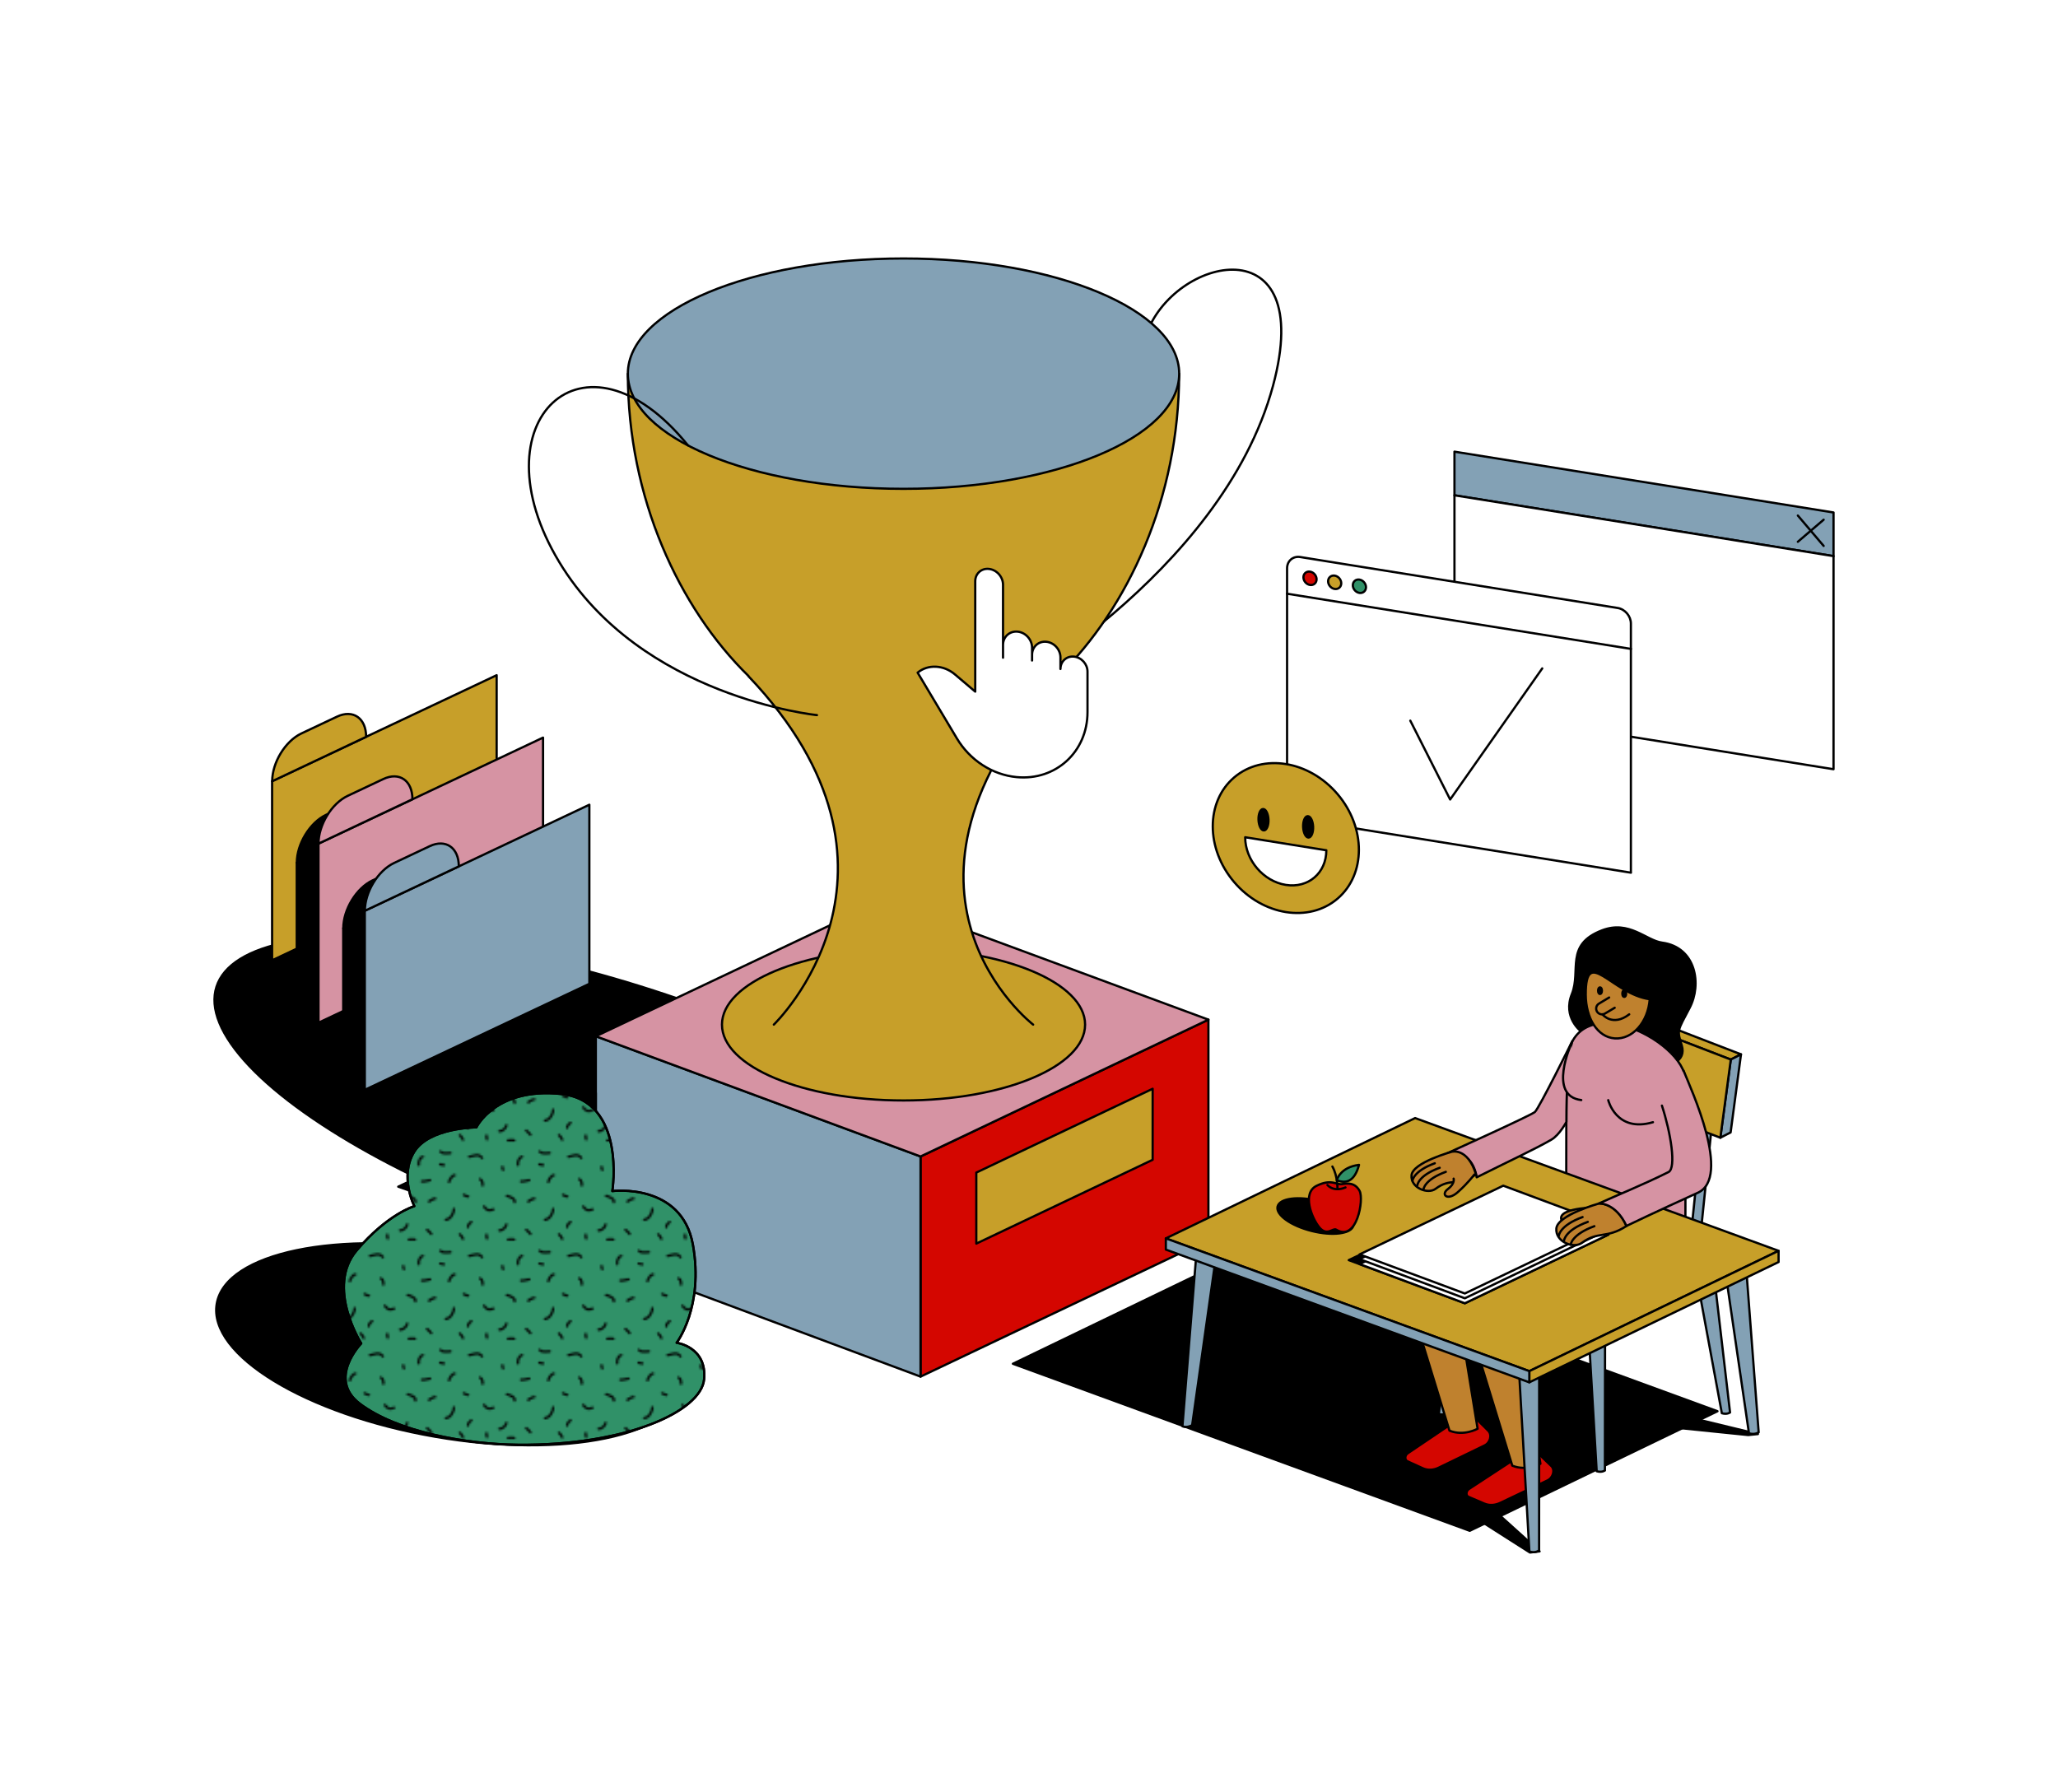 <svg xmlns="http://www.w3.org/2000/svg" xmlns:xlink="http://www.w3.org/1999/xlink" width="2480" height="2160" style="enable-background:new 0 0 2480 2160" xml:space="preserve"><switch><g><pattern x="2740" y="2260" width="50" height="50" patternUnits="userSpaceOnUse" id="a" viewBox="4.3 -51.7 50 50" style="overflow:visible"><path style="fill:none" d="M4.3-51.7h50v50h-50z"/><path style="fill:none;stroke:#000;stroke-width:1.2;stroke-linecap:round;stroke-miterlimit:10" d="M19.7-2.9c.7.6 1.3 1.4 1.6 2.3m11.9-2.1c0 .6-.1 1.4.2 1.9m23.9-20.1c-.8-.1-2.6.9-3.1 1.4m-1 14.3c.7.6 1.6 1.3 2.1 2.1M29.9-30.7c1.2.4 1.3 2.1 1.3 3.1M51.1-42c-1.6.3-2.4 2.6-2.1 4.1M12.6-10.3c2.2.1 4.3-3.4 4.1-5.4m.4-17c-1.1-.1-2.8 2.4-2.8 3.4M24.4-42c2.4-.4 4.8-1.9 6.5.6m1 24.5c1.4 1.8 2.3 2.4 4.7 1.4m6.8-6.8c1.2.2 4.6 1.6 3.9 3.2M39.6-4.9c1.6.2 3.4-1.6 3.6-3M25.5-9.1c-.8.4-1.8 1.6-1.7 2.5M10-44.7c.6 1.4 3.8.8 5 .8m-7.7 23c-.7-.1-2.6.9-3 1.5M3.2-5.2c.7.6 1.6 1.3 2.1 2.1m35.9-33.8c-.1.6.2 1 .3 1.5m5.6-14.9c-1-.1-2.1-.1-3.1 0m-24.3-2.6c.7.6 1.3 1.4 1.6 2.3m11.9-2.1c0 .6-.1 1.4.2 1.9M23.9-22c-.8.1-1.4-.6-2.2-.8m28.9-6.8c1.4.1 2.7-.4 4.1-.6m-43-7.6c-.7 0-1.3-.3-1.9-.4M.6-29.6c1.4.1 2.7-.4 4.1-.6"/></pattern><path style="stroke:#000;stroke-width:2.7;stroke-linecap:round;stroke-linejoin:round;stroke-miterlimit:10" d="m1519.3 1499.4 550.4 201.3-298.6 144.1-550.5-201.3z"/><path style="stroke:#000;stroke-width:2.7;stroke-linecap:round;stroke-linejoin:round;stroke-miterlimit:10" d="m2118.4 1728.2-82.6-20-26.4 11.3 97.3 9.9zM1843.7 1871l-66.3-42.3 21.6-9.9 56.3 50.8z"/><ellipse transform="rotate(-72.049 739.095 1344.07)" style="stroke:#000;stroke-width:2.7;stroke-linecap:round;stroke-linejoin:round;stroke-miterlimit:10" cx="739.2" cy="1344.1" rx="157.9" ry="502.7"/><path style="fill:none;stroke:#000;stroke-width:2.7;stroke-linecap:round;stroke-linejoin:round;stroke-miterlimit:10" d="M1381 404c32.3-95.2 206.1-135.5 153 61.1-61.8 228.4-338.4 377.4-338.4 377.4"/><path style="fill:#d40600;stroke:#000;stroke-width:2.7;stroke-linecap:round;stroke-linejoin:round;stroke-miterlimit:10" d="m1109.3 1659 346.9-164.9v-265.3l-346.9 164.9V1659"/><path style="fill:#c79f29;stroke:#000;stroke-width:2.7;stroke-linecap:round;stroke-linejoin:round;stroke-miterlimit:10" d="m1176.5 1498.7 212.5-101v-85.6l-212.5 101z"/><path style="fill:#83a1b5;stroke:#000;stroke-width:2.7;stroke-linecap:round;stroke-linejoin:round;stroke-miterlimit:10" d="m718 1513.2 391.3 145.8v-265.3L718 1248.8z"/><path style="fill:#d693a3;stroke:#000;stroke-width:2.7;stroke-linecap:round;stroke-linejoin:round;stroke-miterlimit:10" d="m718 1248.8 391.3 144.9 346.9-164.9-391.1-144.5z"/><ellipse style="fill:#c79f29;stroke:#000;stroke-width:2.7;stroke-linecap:round;stroke-linejoin:round;stroke-miterlimit:10" cx="1088.8" cy="1234.8" rx="218.8" ry="91.4"/><path style="fill:#c79f29;stroke:#000;stroke-width:2.7;stroke-linecap:round;stroke-linejoin:round;stroke-miterlimit:10" d="M1245 1234.8s-207.9-160 30.7-420h-.3c84-82.2 145.5-214.8 145.5-364.4H756.6c0 149.6 61.5 282.2 145.5 364.4h-.3c223.3 234.4 30.7 420 30.7 420"/><ellipse style="fill:#83a1b5;stroke:#000;stroke-width:2.7;stroke-linecap:round;stroke-linejoin:round;stroke-miterlimit:10" cx="1088.8" cy="450.3" rx="332.2" ry="138.8"/><path style="fill:none;stroke:#000;stroke-width:2.7;stroke-linecap:round;stroke-linejoin:round;stroke-miterlimit:10" d="M829.1 536.8c-125.4-155.1-257.5-28.9-155.2 140.5 98.5 163.2 310.6 184.5 310.6 184.5"/><path style="stroke:#000;stroke-width:2.7;stroke-linecap:round;stroke-linejoin:round;stroke-miterlimit:10" d="m718 1512.8-238.1-82.7L718 1317.2z"/><ellipse transform="rotate(-80.177 543.714 1620.008)" style="stroke:#000;stroke-width:2.7;stroke-linecap:round;stroke-linejoin:round;stroke-miterlimit:10" cx="543.7" cy="1619.9" rx="113.1" ry="286.6"/><path style="fill:#309168;stroke:#000;stroke-width:2.7;stroke-linecap:round;stroke-linejoin:round;stroke-miterlimit:10" d="M624.2 1741.1c-62.7-.6-145.2-15.4-190.3-49.2-40.2-30.1 1.4-72.9 1.4-72.9s-43.1-67.9-5.5-112.1 69.5-53.3 69.5-53.3-18.2-35.8-.3-65.3 75.1-29.7 75.1-29.7 23.2-48.4 102.1-40.2c78.9 8.2 61.7 117 61.7 117s83.6-10.5 97.1 64.6-19.6 118.2-19.6 118.2 36.6 4.8 33.1 43.9-94.9 80.3-224.3 79z"/><pattern id="b" xlink:href="#a" patternTransform="translate(13691.723 9835.052) scale(2.391)"/><path style="fill:url(#b);stroke:#000;stroke-width:2.7;stroke-linecap:round;stroke-linejoin:round;stroke-miterlimit:10" d="M624.2 1741.1c-62.7-.6-145.2-15.4-190.3-49.2-40.2-30.1 1.4-72.9 1.4-72.9s-43.1-67.9-5.5-112.1 69.5-53.3 69.5-53.3-18.2-35.8-.3-65.3 75.1-29.7 75.1-29.7 23.2-48.4 102.1-40.2c78.9 8.2 61.7 117 61.7 117s83.6-10.5 97.1 64.6-19.6 118.2-19.6 118.2 36.6 4.8 33.1 43.9-94.9 80.3-224.3 79z"/><path style="fill:#83a1b5;stroke:#000;stroke-width:2.7;stroke-linecap:round;stroke-linejoin:round;stroke-miterlimit:10" d="m1882.6 1458.9.2 178s3.6 2.2 9.9-.9l10-173m162.4 70.4 19.7 168.8s-3.6 2.8-9.9.9l-29.9-162m-291.4-9.5-19.7 172.3s3.6 2.2 9.9-.9l29.9-167.3m160.5 58.4-.2 178s-3.6 2.8-9.9.9l-10-171.2"/><path style="fill:#c79f29;stroke:#000;stroke-width:2.7;stroke-linecap:round;stroke-linejoin:round;stroke-miterlimit:10" d="m1900 1451.2 176.4 68.9-160 73.2-176.4-69z"/><path style="fill:#83a1b5;stroke:#000;stroke-width:2.7;stroke-linecap:round;stroke-linejoin:round;stroke-miterlimit:10" d="M2076.4 1520.1v10.9l-160 73.2v-10.9z"/><path style="fill:#c79f29;stroke:#000;stroke-width:2.7;stroke-linecap:round;stroke-linejoin:round;stroke-miterlimit:10" d="m1916.4 1604.2-176.4-69v-10.9l176.4 69z"/><path style="fill:#83a1b5;stroke:#000;stroke-width:2.7;stroke-linecap:round;stroke-linejoin:round;stroke-miterlimit:10" d="M2040.3 1518.4h0c-3.2.4-5.5-2-5.2-5.2l16.2-157 11.7-1.3-16.2 157c-.4 3.3-3.3 6.2-6.5 6.5zm-128.3-47h0c-3.2.4-5.5-2-5.2-5.2l16.2-157 11.7-1.3-16.2 157c-.4 3.2-3.3 6.1-6.5 6.5z"/><path style="fill:#c79f29;stroke:#000;stroke-width:2.7;stroke-linecap:round;stroke-linejoin:round;stroke-miterlimit:10" d="m1922.4 1202.9 175.6 67.7-12.3 6.3-175.7-67.6z"/><path style="fill:#83a1b5;stroke:#000;stroke-width:2.7;stroke-linecap:round;stroke-linejoin:round;stroke-miterlimit:10" d="m2098 1270.6-12.5 94.1-12.4 6.4 12.6-94.2z"/><path style="fill:#c79f29;stroke:#000;stroke-width:2.7;stroke-linecap:round;stroke-linejoin:round;stroke-miterlimit:10" d="m2073.1 1371.1-175.6-67.7 12.5-94.1 175.7 67.6z"/><path style="stroke:#000;stroke-width:2.7;stroke-linecap:round;stroke-linejoin:round;stroke-miterlimit:10" d="M1905.2 1242.9s-22.4-16.8-11-45c11.4-28.2-8.8-59.4 36.3-76.7 32.8-12.6 53.1 12.2 72.3 14.8 41.2 5.5 48.1 50.4 33.3 78.6-14.8 28.2-15.4 26.4-9.5 45.3s-14.7 28.7-37 19.9"/><path style="fill:#d40600;stroke:#000;stroke-width:2.7;stroke-linecap:round;stroke-linejoin:round;stroke-miterlimit:10" d="m1696 1761 18.7 8.5c5.8 2.6 12.7 2.3 19.1-.8l55.3-26.8c6.8-3.3 9.1-12.9 4.3-17.7l-22.9-22.8-74.1 50c-3.6 2.4-3.9 8-.4 9.6zm73.7 42.9 19 8.1c5.9 2.5 12.9 2.2 19.5-1l56.6-26.9c6.9-3.3 9.4-12.8 4.6-17.4l-23.1-22.1-76.1 49.8c-3.7 2.5-4 8-.5 9.5z"/><path style="fill:#bf812e;stroke:#000;stroke-width:2.7;stroke-linecap:round;stroke-linejoin:round;stroke-miterlimit:10" d="m1827.2 1585.1 29.1 178.9s-16.6 9.4-33.9 2.3l-56.3-183.6c-4.7-15.1 3.8-32.3 19.2-38.8l76.4-32.2-30.7 82.7"/><path style="fill:#bf812e;stroke:#000;stroke-width:2.7;stroke-linecap:round;stroke-linejoin:round;stroke-miterlimit:10" d="m1751.5 1542.9 29.1 178.9s-16.6 9.4-33.9 2.3l-56.3-183.6c-4.7-15.1 3.8-32.3 19.2-38.8l76.4-32.2-30.7 82.7"/><path style="fill:#309168;stroke:#000;stroke-width:2.7;stroke-linecap:round;stroke-linejoin:round;stroke-miterlimit:10" d="m1887.4 1423.1-165 72.3s15.3-3.3 27.2 10.8c11.9 14.1 10.2 39.2 5.2 49.2 23.2-10 137-58.9 137-58.9l-95.1 41.1s24.3.3 33.9 19.4c7.3 14.5 3.3 26.9-1.3 38.4 41.2-16.8 134.3-57.2 162.2-69.6s43.8-31.6 37.2-63.3"/><path style="fill:#d693a3;stroke:#000;stroke-width:2.7;stroke-linecap:round;stroke-linejoin:round;stroke-miterlimit:10" d="M1887.4 1421.4s69.5 54.6 143.6 46.2c.1-62.1.3-164.6.3-164.6.1-50.1-143.5-121.1-143.7-14-.1 48.1-.2 132.4-.2 132.4z"/><path style="fill:#309168;stroke:#000;stroke-width:2.7;stroke-linecap:round;stroke-linejoin:round;stroke-miterlimit:10" d="m1891.9 1496.6 27-11.6"/><path style="fill:#bf812e;stroke:#000;stroke-width:2.7;stroke-linecap:round;stroke-linejoin:round;stroke-miterlimit:10" d="M1910.9 1198.7c.1 27.7 13.7 51.2 35 52.7s40.1-19.6 42.1-47.2c-45.7-6.3-77.3-65.5-77.1-5.5z"/><path style="fill:#bf812e;stroke:#000;stroke-width:2.7;stroke-linecap:round;stroke-linejoin:round;stroke-miterlimit:10" d="m1939.1 1202.1-12.3 7.4c-3.3 2-4.3 6.3-2.3 9.6h0c2 3.2 6.2 4.3 9.5 2.4l11.8-7"/><ellipse style="stroke:#000;stroke-width:2.7;stroke-linecap:round;stroke-linejoin:round;stroke-miterlimit:10" cx="1957.3" cy="1197.4" rx="2.3" ry="4"/><ellipse style="stroke:#000;stroke-width:2.7;stroke-linecap:round;stroke-linejoin:round;stroke-miterlimit:10" cx="1928.1" cy="1193.9" rx="2.3" ry="4"/><path style="fill:none;stroke:#000;stroke-width:2.7;stroke-linecap:round;stroke-linejoin:round;stroke-miterlimit:10" d="M1931 1222.4s12.1 15.4 32.3 0"/><path style="fill:#83a1b5;stroke:#000;stroke-width:2.7;stroke-linecap:round;stroke-linejoin:round;stroke-miterlimit:10" d="m2104.8 1535.5 14.5 190.6s-4.3 3.4-11.7 1.2L2081 1545m-638.8-40.3-17.3 214.1s4.3 2.5 11.7-1.2l29.4-208.3m388.8 141.8-.1 217.2s-4.3 4-11.7 1.4l-11.9-207.5"/><path style="fill:#c79f29;stroke:#000;stroke-width:2.7;stroke-linecap:round;stroke-linejoin:round;stroke-miterlimit:10" d="m1705.3 1347.4 438 160-300.4 145-438-160z"/><path style="fill:#c79f29;stroke:#000;stroke-width:2.7;stroke-linecap:round;stroke-linejoin:round;stroke-miterlimit:10" d="M2143.3 1507.4v13.5l-300.4 145v-13.5z"/><path style="fill:#83a1b5;stroke:#000;stroke-width:2.7;stroke-linecap:round;stroke-linejoin:round;stroke-miterlimit:10" d="m1842.9 1665.9-438-160v-13.5l438 160z"/><path style="stroke:#000;stroke-width:2.7;stroke-linecap:round;stroke-linejoin:round;stroke-miterlimit:10" d="m1625.3 1518.6 139.9 52 173.1-82.8-139.8-52z"/><path style="fill:#fff;stroke:#000;stroke-width:2.7;stroke-linecap:round;stroke-linejoin:round;stroke-miterlimit:10" d="m1638.4 1523.4 126.8 47.2 173.1-82.7-126.8-47.2z"/><path style="fill:#fff;stroke:#000;stroke-width:2.7;stroke-linecap:round;stroke-linejoin:round;stroke-miterlimit:10" d="m1638.4 1517.4 126.8 47.2 173.1-82.8-126.8-47.2z"/><path style="fill:#fff;stroke:#000;stroke-width:2.7;stroke-linecap:round;stroke-linejoin:round;stroke-miterlimit:10" d="m1638.4 1511.7 126.8 47.1 173.1-82.7-126.8-47.2z"/><path style="fill:#bf812e;stroke:#000;stroke-width:2.7;stroke-linecap:round;stroke-linejoin:round;stroke-miterlimit:10" d="M1920.8 1455.1s-56.2 1-34.7 21.1"/><path style="fill:#bf812e;stroke:#000;stroke-width:2.7;stroke-linecap:round;stroke-linejoin:round;stroke-miterlimit:10" d="M1960 1477.5c-12.8-29-33.2-27.1-33.2-27.1s-49.8 13.8-51.3 30c-1.5 16.3 21 24.8 30.8 17.4 19.4-14.5 29.6-4.6 53.7-20.3z"/><path style="fill:#d693a3;stroke:#000;stroke-width:2.7;stroke-linecap:round;stroke-linejoin:round;stroke-miterlimit:10" d="M2002.7 1332.4c10.7 32.8 17.6 75.3 7.9 80.1-31.7 15.8-64.9 29.1-83.8 37.8 0 0 20-1.4 33.2 27.1 0 0 33.1-16 86-40 40.8-18.5-8-124.4-17.2-147.1"/><path style="fill:none;stroke:#000;stroke-width:2.7;stroke-linecap:round;stroke-linejoin:round;stroke-miterlimit:10" d="M1892.7 1500.1s.9-12.3 28.6-22.4m-36.5 17.2s.9-12.3 28.6-22.4m-34.9 16.6s.9-12.3 28.6-22.4"/><path style="fill:#d693a3;stroke:#000;stroke-width:2.7;stroke-linecap:round;stroke-linejoin:round;stroke-miterlimit:10" d="M1887.6 1352s-8.2 15.7-18.2 21.5c-20.2 11.6-44.2 22.5-89.9 45.3-6-35.4-35.3-29.1-35.3-29.1s100.4-45.3 105.4-49.6c5-4.3 45.1-85.4 45.1-85.4s-7.1 20.4-7.1 97.3z"/><path style="fill:#bf812e;stroke:#000;stroke-width:2.7;stroke-linecap:round;stroke-linejoin:round;stroke-miterlimit:10" d="M1778.7 1415.3c-10.3-33.1-29.5-27.2-29.5-27.2s-46.8 12.9-48.2 28.2c-1.4 15.3 19.7 23.3 28.9 16.4 18.3-13.7 26.2-2.6 48.8-17.4z"/><path style="fill:none;stroke:#000;stroke-width:2.7;stroke-linecap:round;stroke-linejoin:round;stroke-miterlimit:10" d="M1715.4 1433.3s.8-11.6 26.9-21.1m-34.3 16.2s.8-11.6 26.9-21.1m-32.8 15.7s.8-11.6 26.9-21.1"/><path style="fill:#bf812e;stroke:#000;stroke-width:2.7;stroke-linecap:round;stroke-linejoin:round;stroke-miterlimit:10" d="M1751.7 1420.4s1.9 6-7 12.6-.6 14.9 12 3.7 20-21.3 20-21.3"/><ellipse transform="rotate(-75.871 1585.257 1465.424)" style="stroke:#000;stroke-width:2.7;stroke-linecap:round;stroke-linejoin:round;stroke-miterlimit:10" cx="1585.2" cy="1465.4" rx="18.6" ry="47.1"/><path style="fill:#d40600;stroke:#000;stroke-width:2.7;stroke-linecap:round;stroke-linejoin:round;stroke-miterlimit:10" d="M1610 1481.8c-3.6-2.2-11 8.4-20.1-2.6-9.2-11.1-21.3-41.4-3.3-50.2 18-8.8 23.7-.8 30.6-2 6.9-1.2 15.8-1.8 21.2 8.2 5.4 10.1-3.2 62.1-28.4 46.6z"/><path style="fill:#d40600;stroke:#000;stroke-width:2.7;stroke-linecap:round;stroke-linejoin:round;stroke-miterlimit:10" d="M1599.6 1428.1s7.3 9 21.8 2.9"/><path style="fill:none;stroke:#000;stroke-width:2.7;stroke-linecap:round;stroke-linejoin:round;stroke-miterlimit:10" d="M1611.7 1433.1s.5-15.7-6.1-27.3"/><path style="fill:#309168;stroke:#000;stroke-width:2.7;stroke-linecap:round;stroke-linejoin:round;stroke-miterlimit:10" d="M1610.9 1422.3s3.7-15.6 26.8-18.5c-5.6 21-16.4 22.7-26.8 18.5z"/><path style="fill:none;stroke:#000;stroke-width:2.7;stroke-linecap:round;stroke-linejoin:round;stroke-miterlimit:10" d="M1938 1325.8s9.7 39.6 53.9 26.6"/><path style="fill:#d693a3;stroke:#000;stroke-width:2.7;stroke-linecap:round;stroke-linejoin:round;stroke-miterlimit:10" d="M1893.6 1257.8s-29.1 63 11.9 67.9"/><path style="fill:#83a1b5;stroke:#000;stroke-width:2.7;stroke-linecap:round;stroke-linejoin:round;stroke-miterlimit:10" d="m2209.5 670.2-456.8-73.3v-52.6l456.8 73.3z"/><path style="fill:#fff;stroke:#000;stroke-width:2.7;stroke-linecap:round;stroke-linejoin:round;stroke-miterlimit:10" d="m2209.5 927-456.8-73.3V596.9l456.8 73.3zm-43-305.7 31.1 36.6m-31.1-5 31.1-26.6M1175.2 833.5l-24.5-20.8c-13.6-11.5-32.4-12.4-44.9-2.1h0l47.2 79.1c15.7 26.4 42.8 44 72 46.8h0c47.2 4.6 85.5-30.5 85.5-78.3v-48.8c0-9.1-7.3-17.2-16.3-18.1h0c-9-.9-16.3 5.8-16.3 14.9v-13.9c0-9.5-7.6-18-17.1-18.9h0c-9.4-.9-17.1 6.1-17.1 15.6v7-15.4c0-9.8-7.8-18.5-17.5-19.4h0c-9.7-.9-17.5 6.3-17.5 16v15.4-87.9c0-9.6-7.7-18.2-17.2-19.1h0c-9-.9-16.3 5.8-16.3 14.9v133z"/><path style="fill:#fff;stroke:#000;stroke-width:2.7;stroke-linecap:round;stroke-linejoin:round;stroke-miterlimit:10" d="M1965.4 1051.7 1551 985.1V684.9c0-8.9 7.1-15 15.9-13.6l382.5 61.4c8.8 1.4 15.9 9.8 15.9 18.7v300.3z"/><ellipse transform="rotate(-40.403 1578.629 696.865)" style="fill:#d40600;stroke:#000;stroke-width:2.7;stroke-linecap:round;stroke-linejoin:round;stroke-miterlimit:10" cx="1578.6" cy="696.9" rx="7.4" ry="8.6"/><ellipse transform="rotate(-40.403 1608.38 701.639)" style="fill:#c79f29;stroke:#000;stroke-width:2.7;stroke-linecap:round;stroke-linejoin:round;stroke-miterlimit:10" cx="1608.3" cy="701.7" rx="7.4" ry="8.6"/><ellipse transform="rotate(-40.403 1638.133 706.413)" style="fill:#309168;stroke:#000;stroke-width:2.7;stroke-linecap:round;stroke-linejoin:round;stroke-miterlimit:10" cx="1638.1" cy="706.5" rx="7.4" ry="8.6"/><path style="fill:#d693a3;stroke:#000;stroke-width:2.7;stroke-linecap:round;stroke-linejoin:round;stroke-miterlimit:10" d="m1551 715.5 414.4 66.5"/><ellipse transform="rotate(-40.403 1549.525 1009.812)" style="fill:#c79f29;stroke:#000;stroke-width:2.7;stroke-linecap:round;stroke-linejoin:round;stroke-miterlimit:10" cx="1549.4" cy="1009.9" rx="81.8" ry="96"/><ellipse transform="matrix(.999 -.044 .044 .999 -41.883 67.748)" style="stroke:#000;stroke-width:2.7;stroke-linecap:round;stroke-linejoin:round;stroke-miterlimit:10" cx="1522.5" cy="988.1" rx="6" ry="12.9"/><ellipse transform="matrix(.999 -.044 .044 .999 -42.21 70.12)" style="stroke:#000;stroke-width:2.7;stroke-linecap:round;stroke-linejoin:round;stroke-miterlimit:10" cx="1576.3" cy="996.7" rx="6" ry="12.9"/><path style="fill:#fff;stroke:#000;stroke-width:2.7;stroke-linecap:round;stroke-linejoin:round;stroke-miterlimit:10" d="M1598.3 1024.7c0 27.4-21.9 46-48.9 41.7-27-4.3-48.9-30-48.9-57.4l97.8 15.7z"/><path style="fill:#c79f29;stroke:#000;stroke-width:2.7;stroke-linecap:round;stroke-linejoin:round;stroke-miterlimit:10" d="m598.5 1029.5-270.6 127.8V941.4l270.6-127.7z"/><path style="fill:#c79f29;stroke:#000;stroke-width:2.7;stroke-linecap:round;stroke-linejoin:round;stroke-miterlimit:10" d="M441.2 888 328 941.5v0c0-22.6 15.8-48.4 35.2-57.6l42.8-20.2c19.4-9.2 35.2 1.7 35.2 24.3h0z"/><path style="stroke:#000;stroke-width:2.7;stroke-linecap:round;stroke-linejoin:round;stroke-miterlimit:10" d="m628.2 1127.6-270.6 127.8v-215.8l270.6-127.8z"/><path style="stroke:#000;stroke-width:2.7;stroke-linecap:round;stroke-linejoin:round;stroke-miterlimit:10" d="m470.9 986.1-113.2 53.5v0c0-22.6 15.8-48.4 35.2-57.6l42.8-20.2c19.4-9.2 35.2 1.7 35.2 24.3h0z"/><path style="fill:#d693a3;stroke:#000;stroke-width:2.7;stroke-linecap:round;stroke-linejoin:round;stroke-miterlimit:10" d="m654.4 1104.7-270.6 127.8v-215.8l270.6-127.8z"/><path style="fill:#d693a3;stroke:#000;stroke-width:2.7;stroke-linecap:round;stroke-linejoin:round;stroke-miterlimit:10" d="m497 963.2-113.2 53.5v0c0-22.6 15.8-48.4 35.2-57.6l42.8-20.2c19.4-9.2 35.2 1.7 35.2 24.3h0z"/><path style="stroke:#000;stroke-width:2.7;stroke-linecap:round;stroke-linejoin:round;stroke-miterlimit:10" d="m684.2 1206.6-270.6 127.8v-215.8l270.6-127.8z"/><path style="stroke:#000;stroke-width:2.7;stroke-linecap:round;stroke-linejoin:round;stroke-miterlimit:10" d="m526.9 1065.1-113.2 53.5v0c0-22.6 15.8-48.4 35.2-57.6l42.8-20.2c19.4-9.2 35.2 1.7 35.2 24.3h0z"/><path style="fill:#83a1b5;stroke:#000;stroke-width:2.7;stroke-linecap:round;stroke-linejoin:round;stroke-miterlimit:10" d="m710.2 1185.6-270.6 127.8v-215.8l270.6-127.8z"/><path style="fill:#83a1b5;stroke:#000;stroke-width:2.7;stroke-linecap:round;stroke-linejoin:round;stroke-miterlimit:10" d="m552.9 1044.1-113.2 53.5v0c0-22.6 15.8-48.4 35.2-57.6l42.8-20.2c19.4-9.2 35.2 1.7 35.2 24.3h0z"/><path style="fill:none;stroke:#000;stroke-width:2.7;stroke-linecap:round;stroke-linejoin:round;stroke-miterlimit:10" d="m1699.5 868.5 48 95 111-158"/></g></switch></svg>